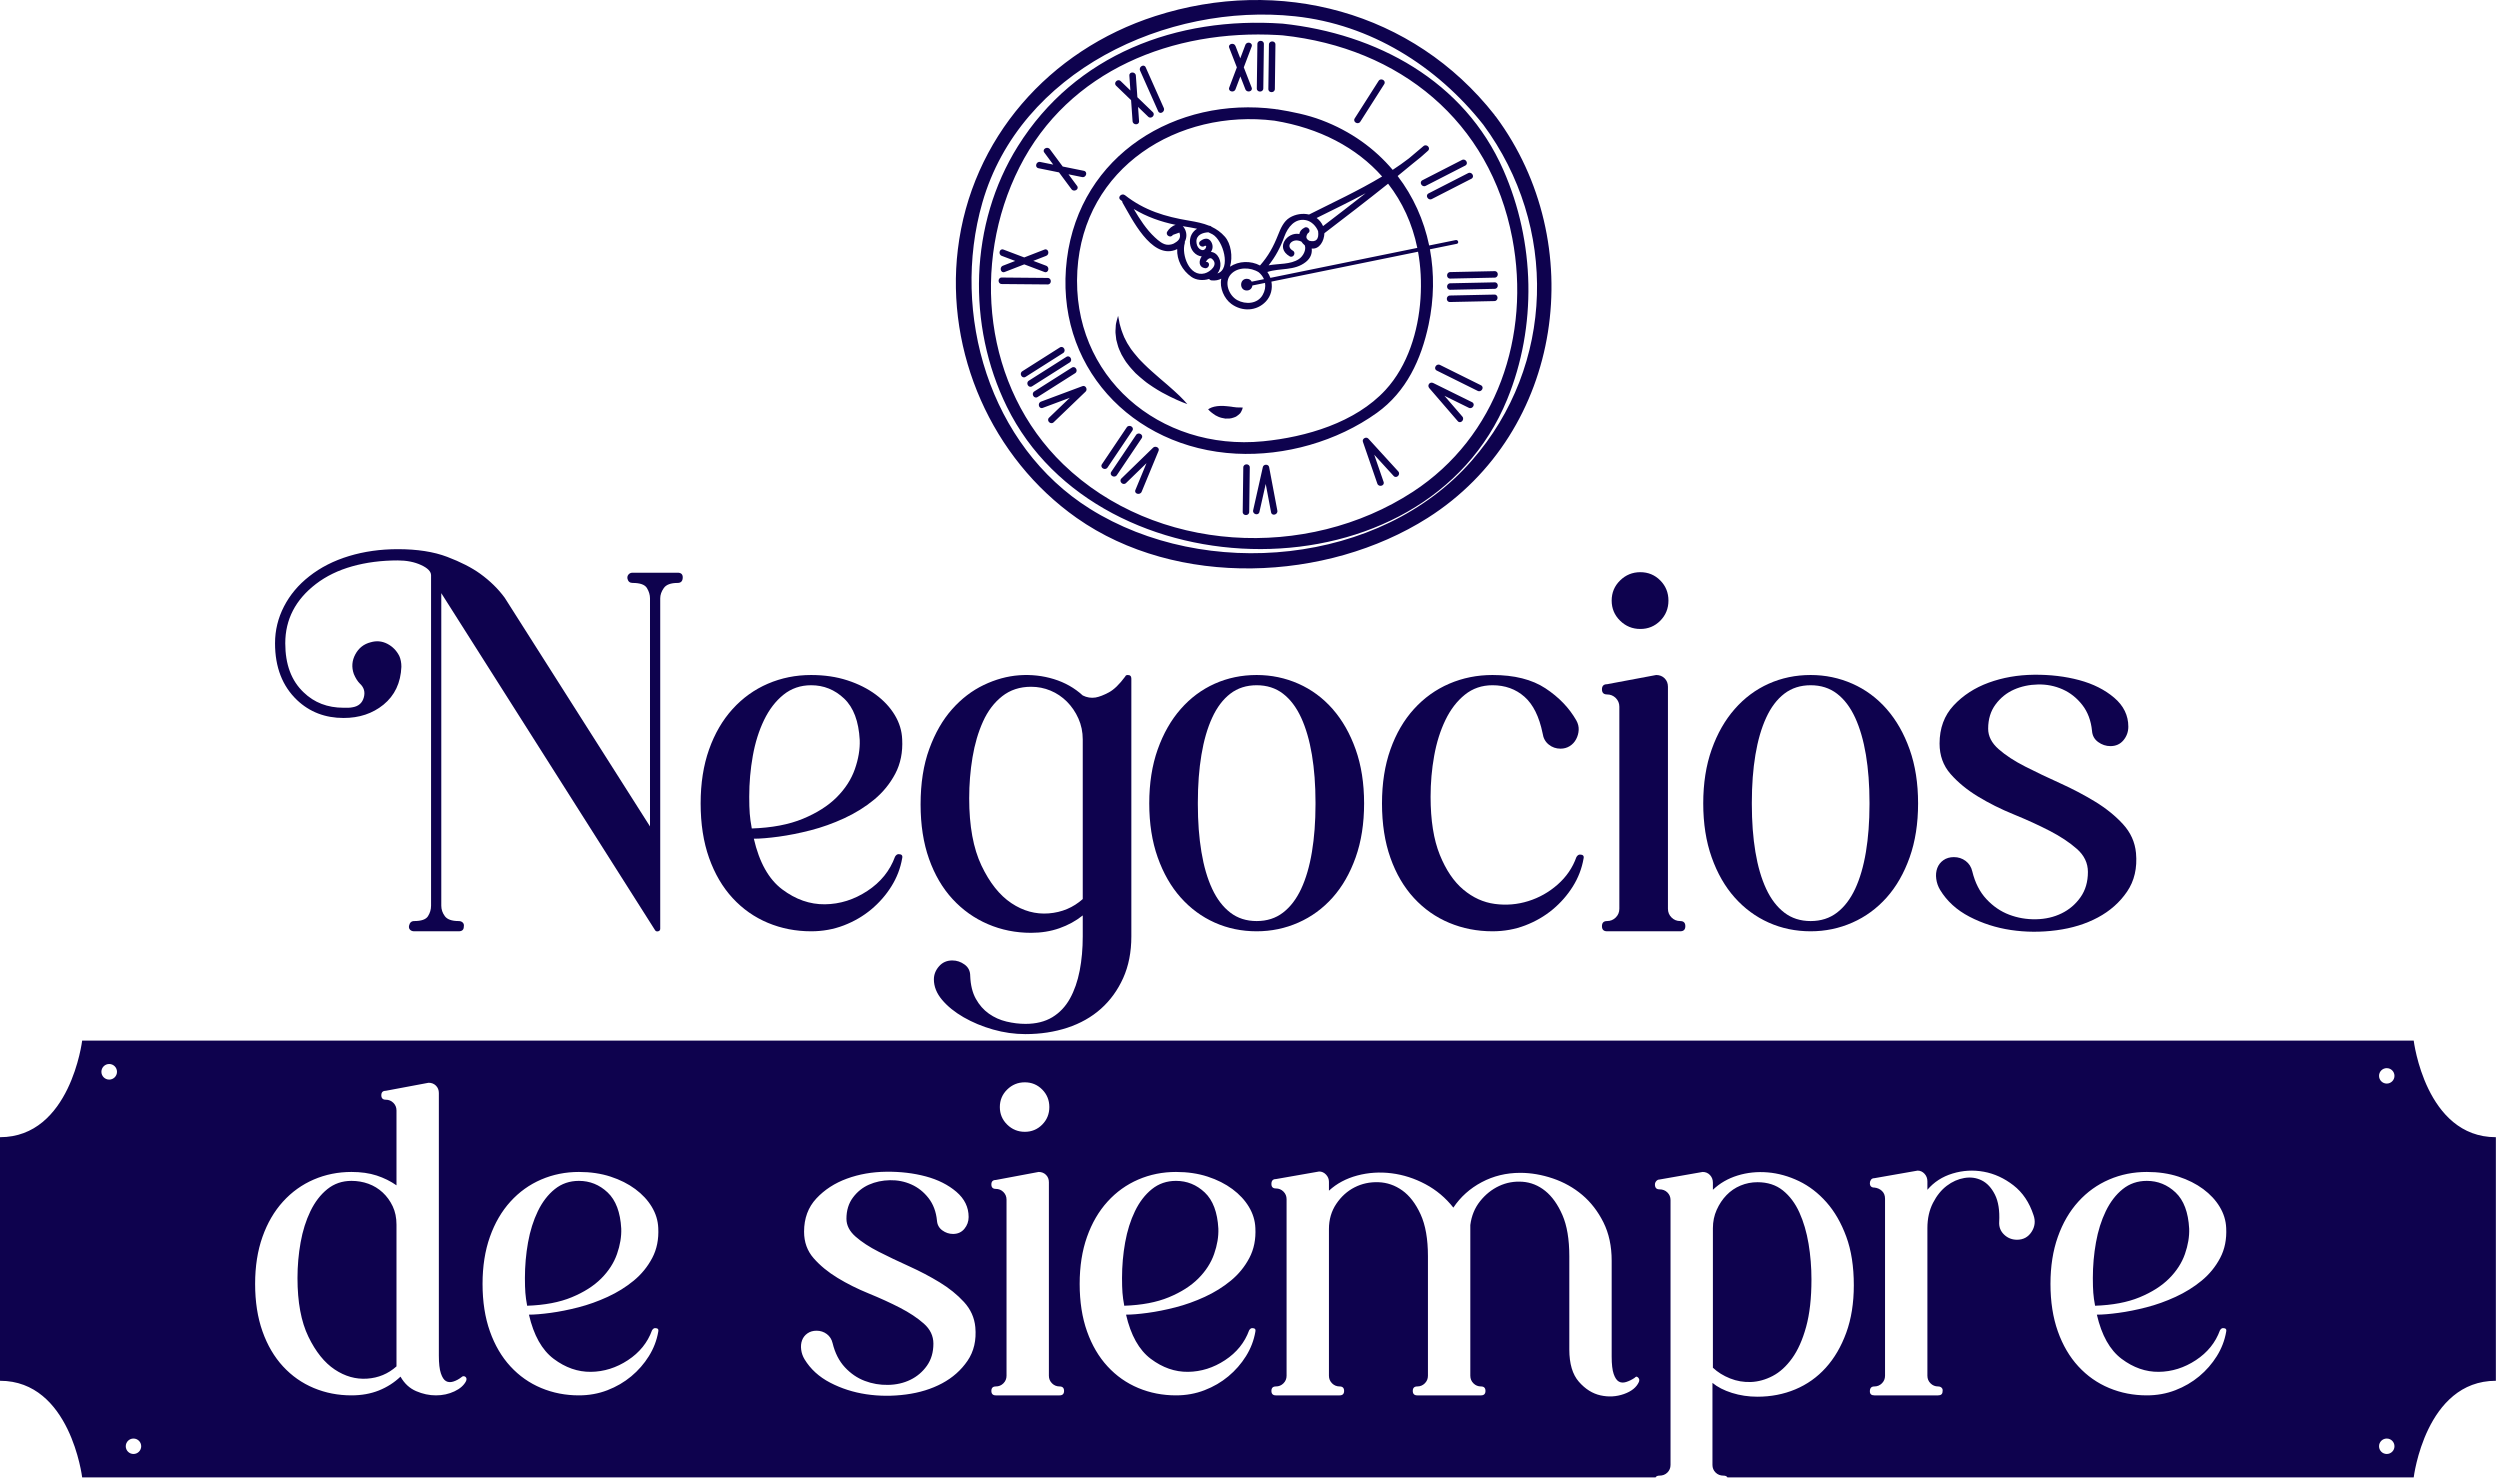 <svg xmlns="http://www.w3.org/2000/svg" xmlns:xlink="http://www.w3.org/1999/xlink" xmlns:serif="http://www.serif.com/" width="100%" height="100%" viewBox="0 0 571 338" xml:space="preserve" style="fill-rule:evenodd;clip-rule:evenodd;stroke-linejoin:round;stroke-miterlimit:2;">    <g transform="matrix(1,0,0,1,-118.972,-86.963)">        <g transform="matrix(1,0,0,1,-0,-6.963)">            <g transform="matrix(1,0,0,1,274.909,300.284)">                <path d="M0,-74.502C0,-73.644 -0.391,-73.216 -1.168,-73.216C-2.727,-73.216 -3.778,-72.826 -4.323,-72.048C-4.869,-71.269 -5.141,-70.489 -5.141,-69.711L-5.141,5.765C-5.141,6.077 -5.297,6.271 -5.608,6.349C-5.92,6.426 -6.154,6.349 -6.309,6.116L-55.147,-70.88L-55.147,0.507C-55.147,1.366 -54.875,2.163 -54.329,2.903C-53.785,3.643 -52.733,4.012 -51.175,4.012C-50.785,4.012 -50.474,4.129 -50.239,4.363C-50.006,4.597 -49.929,4.908 -50.006,5.298C-50.006,5.998 -50.396,6.349 -51.175,6.349L-61.339,6.349C-61.73,6.349 -62.04,6.233 -62.273,5.998C-62.508,5.765 -62.586,5.455 -62.508,5.064C-62.353,4.363 -61.963,4.012 -61.339,4.012C-59.704,4.012 -58.651,3.643 -58.185,2.903C-57.717,2.163 -57.483,1.366 -57.483,0.507L-57.483,-74.969C-57.483,-75.825 -58.243,-76.605 -59.761,-77.306C-61.28,-78.006 -63.053,-78.357 -65.078,-78.357C-68.817,-78.357 -72.284,-77.908 -75.477,-77.014C-78.671,-76.117 -81.435,-74.774 -83.772,-72.983C-88.445,-69.399 -90.782,-64.881 -90.782,-59.43C-90.782,-54.599 -89.38,-50.86 -86.576,-48.213C-84.163,-45.877 -81.124,-44.708 -77.462,-44.708L-76.411,-44.708C-76.101,-44.708 -75.75,-44.747 -75.36,-44.825C-74.036,-45.059 -73.198,-45.798 -72.848,-47.045C-72.497,-48.291 -72.789,-49.342 -73.724,-50.2C-74.27,-50.744 -74.737,-51.485 -75.125,-52.42C-75.671,-53.977 -75.555,-55.476 -74.775,-56.918C-73.998,-58.358 -72.83,-59.273 -71.27,-59.664C-69.947,-60.052 -68.682,-59.935 -67.473,-59.314C-66.266,-58.689 -65.352,-57.754 -64.727,-56.509C-64.417,-55.808 -64.26,-54.99 -64.26,-54.056C-64.417,-50.393 -65.779,-47.512 -68.349,-45.409C-70.843,-43.383 -73.881,-42.372 -77.462,-42.372C-81.669,-42.372 -85.214,-43.734 -88.094,-46.461C-91.445,-49.654 -93.119,-53.977 -93.119,-59.43C-93.119,-62.39 -92.438,-65.193 -91.074,-67.842C-89.712,-70.489 -87.784,-72.787 -85.291,-74.735C-82.72,-76.76 -79.703,-78.299 -76.235,-79.351C-72.771,-80.402 -69.05,-80.928 -65.078,-80.928C-60.638,-80.928 -56.881,-80.343 -53.803,-79.175C-50.727,-78.006 -48.215,-76.722 -46.267,-75.32C-44.009,-73.684 -42.14,-71.853 -40.659,-69.829L-7.478,-17.602L-7.478,-69.711C-7.478,-70.489 -7.711,-71.269 -8.179,-72.048C-8.646,-72.826 -9.737,-73.216 -11.45,-73.216C-12.074,-73.216 -12.463,-73.527 -12.619,-74.151C-12.697,-74.541 -12.619,-74.87 -12.384,-75.145C-12.151,-75.416 -11.84,-75.553 -11.45,-75.553L-1.168,-75.553C-0.391,-75.553 0,-75.203 0,-74.502" style="fill:rgb(14,2,78);fill-rule:nonzero;"></path>            </g>        </g>        <g transform="matrix(1,0,0,1,-0,-6.963)">            <g transform="matrix(1,0,0,1,304.233,304.297)">                <path d="M0,-53.862C-2.415,-53.862 -4.518,-53.141 -6.309,-51.701C-8.102,-50.259 -9.58,-48.33 -10.749,-45.918C-11.917,-43.502 -12.775,-40.776 -13.319,-37.739C-13.865,-34.701 -14.137,-31.585 -14.137,-28.392C-14.137,-26.832 -14.098,-25.548 -14.02,-24.535C-13.943,-23.523 -13.787,-22.392 -13.553,-21.148C-8.958,-21.303 -5.064,-22.043 -1.869,-23.368C1.324,-24.692 3.894,-26.327 5.842,-28.275C7.788,-30.222 9.172,-32.364 9.99,-34.701C10.808,-37.038 11.176,-39.258 11.1,-41.361C10.866,-45.643 9.677,-48.798 7.536,-50.824C5.393,-52.849 2.881,-53.862 0,-53.862M19.979,-15.286C20.681,-15.286 20.952,-14.971 20.797,-14.346C20.406,-12.074 19.589,-9.941 18.344,-7.944C17.097,-5.946 15.558,-4.183 13.729,-2.658C11.897,-1.13 9.814,0.086 7.478,0.985C5.141,1.887 2.647,2.336 0,2.336C-3.505,2.336 -6.796,1.694 -9.873,0.408C-12.951,-0.877 -15.638,-2.765 -17.935,-5.258C-20.232,-7.75 -22.023,-10.808 -23.309,-14.43C-24.594,-18.05 -25.236,-22.199 -25.236,-26.873C-25.236,-31.467 -24.594,-35.577 -23.309,-39.199C-22.023,-42.821 -20.232,-45.897 -17.935,-48.429C-15.638,-50.959 -12.951,-52.887 -9.873,-54.213C-6.796,-55.536 -3.505,-56.198 0,-56.198C3.038,-56.198 5.802,-55.79 8.295,-54.976C10.787,-54.16 12.949,-53.072 14.78,-51.713C16.609,-50.355 18.052,-48.801 19.103,-47.054C20.154,-45.307 20.719,-43.464 20.797,-41.523C20.952,-38.573 20.427,-35.952 19.22,-33.661C18.011,-31.369 16.396,-29.388 14.371,-27.719C12.344,-26.051 10.066,-24.633 7.536,-23.47C5.004,-22.305 2.454,-21.391 -0.117,-20.732C-2.687,-20.071 -5.122,-19.588 -7.419,-19.277C-9.717,-18.967 -11.606,-18.81 -13.085,-18.81C-11.841,-13.405 -9.679,-9.548 -6.601,-7.237C-3.525,-4.925 -0.273,-3.79 3.155,-3.831C6.582,-3.87 9.814,-4.889 12.852,-6.885C15.89,-8.883 17.993,-11.487 19.162,-14.7C19.395,-15.09 19.667,-15.286 19.979,-15.286" style="fill:rgb(14,2,78);fill-rule:nonzero;"></path>            </g>        </g>        <g transform="matrix(1,0,0,1,-0,-6.963)">            <g transform="matrix(1,0,0,1,366.272,315.26)">                <path d="M0,-52.441C0,-54.154 -0.332,-55.751 -0.993,-57.231C-1.656,-58.711 -2.533,-59.995 -3.622,-61.087C-4.714,-62.177 -5.959,-63.015 -7.361,-63.599C-8.763,-64.183 -10.244,-64.476 -11.801,-64.476C-14.371,-64.476 -16.573,-63.754 -18.402,-62.314C-20.232,-60.872 -21.693,-58.944 -22.783,-56.53C-23.875,-54.116 -24.672,-51.389 -25.179,-48.351C-25.686,-45.314 -25.937,-42.198 -25.937,-39.004C-25.937,-32.696 -25.003,-27.573 -23.134,-23.641C-21.264,-19.707 -18.986,-16.844 -16.299,-15.054C-13.612,-13.261 -10.769,-12.483 -7.77,-12.716C-4.772,-12.952 -2.182,-14.041 0,-15.988L0,-52.441ZM9.697,-66.812C9.774,-67.045 9.969,-67.162 10.282,-67.162C10.826,-67.162 11.1,-66.889 11.1,-66.345L11.1,-7.459C11.1,-3.878 10.475,-0.702 9.23,2.063C7.983,4.827 6.289,7.163 4.147,9.074C2.004,10.981 -0.546,12.42 -3.505,13.397C-6.466,14.37 -9.659,14.857 -13.085,14.857C-15.58,14.857 -18.051,14.505 -20.505,13.805C-22.958,13.105 -25.199,12.169 -27.223,11.001C-29.25,9.833 -30.885,8.507 -32.13,7.03C-33.377,5.547 -34,3.991 -34,2.355C-34,1.264 -33.611,0.27 -32.831,-0.624C-32.054,-1.52 -31.04,-1.967 -29.793,-1.967C-28.782,-1.967 -27.847,-1.658 -26.99,-1.033C-26.133,-0.411 -25.704,0.447 -25.704,1.537C-25.627,3.639 -25.199,5.394 -24.419,6.794C-23.642,8.197 -22.648,9.327 -21.44,10.183C-20.232,11.04 -18.889,11.643 -17.409,11.995C-15.93,12.345 -14.488,12.519 -13.085,12.519C-10.672,12.519 -8.627,12.012 -6.952,11.001C-5.278,9.988 -3.934,8.567 -2.921,6.737C-1.91,4.906 -1.169,2.783 -0.701,0.369C-0.233,-2.046 0,-4.655 0,-7.459L0,-12.25C-1.559,-11.003 -3.33,-10.03 -5.316,-9.33C-7.302,-8.628 -9.464,-8.277 -11.801,-8.277C-15.306,-8.277 -18.597,-8.938 -21.673,-10.263C-24.751,-11.587 -27.438,-13.494 -29.735,-15.988C-32.033,-18.48 -33.824,-21.539 -35.109,-25.161C-36.395,-28.783 -37.037,-32.929 -37.037,-37.603C-37.037,-42.431 -36.376,-46.658 -35.051,-50.28C-33.728,-53.902 -31.995,-56.92 -29.852,-59.335C-27.71,-61.748 -25.295,-63.599 -22.608,-64.884C-19.921,-66.169 -17.215,-66.909 -14.488,-67.105C-11.762,-67.298 -9.134,-67.006 -6.601,-66.228C-4.071,-65.448 -1.87,-64.202 0,-62.489C0.935,-62.022 1.907,-61.865 2.921,-62.022C3.777,-62.177 4.79,-62.566 5.958,-63.19C7.126,-63.813 8.372,-65.019 9.697,-66.812" style="fill:rgb(14,2,78);fill-rule:nonzero;"></path>            </g>        </g>        <g transform="matrix(1,0,0,1,-0,-6.963)">            <g transform="matrix(1,0,0,1,419.433,277.307)">                <path d="M0,0.35L0,-0.117C0,-4.089 -0.274,-7.711 -0.818,-10.983C-1.363,-14.254 -2.182,-17.076 -3.271,-19.453C-4.363,-21.828 -5.745,-23.659 -7.419,-24.945C-9.095,-26.23 -11.099,-26.872 -13.437,-26.872C-15.773,-26.872 -17.78,-26.23 -19.453,-24.945C-21.13,-23.659 -22.512,-21.828 -23.601,-19.453C-24.694,-17.076 -25.512,-14.254 -26.054,-10.983C-26.601,-7.711 -26.872,-4.089 -26.872,-0.117L-26.872,0.35C-26.872,4.322 -26.601,7.944 -26.054,11.216C-25.512,14.488 -24.694,17.291 -23.601,19.629C-22.512,21.966 -21.13,23.775 -19.453,25.061C-17.78,26.347 -15.773,26.989 -13.437,26.989C-11.099,26.989 -9.095,26.347 -7.419,25.061C-5.745,23.775 -4.363,21.966 -3.271,19.629C-2.182,17.291 -1.363,14.488 -0.818,11.216C-0.274,7.944 0,4.322 0,0.35ZM-13.437,-29.209C-10.088,-29.209 -6.914,-28.546 -3.914,-27.223C-0.917,-25.898 1.693,-23.969 3.914,-21.439C6.133,-18.907 7.886,-15.831 9.172,-12.209C10.457,-8.587 11.1,-4.478 11.1,0.117C11.1,4.714 10.457,8.821 9.172,12.442C7.886,16.064 6.133,19.124 3.914,21.615C1.693,24.109 -0.917,26.017 -3.914,27.34C-6.914,28.665 -10.088,29.326 -13.437,29.326C-16.864,29.326 -20.057,28.665 -23.018,27.34C-25.979,26.017 -28.566,24.109 -30.787,21.615C-33.007,19.124 -34.759,16.064 -36.045,12.442C-37.33,8.821 -37.972,4.714 -37.972,0.117C-37.972,-4.478 -37.33,-8.587 -36.045,-12.209C-34.759,-15.831 -33.007,-18.907 -30.787,-21.439C-28.566,-23.969 -25.979,-25.898 -23.018,-27.223C-20.057,-28.546 -16.864,-29.209 -13.437,-29.209" style="fill:rgb(14,2,78);fill-rule:nonzero;"></path>            </g>        </g>        <g transform="matrix(1,0,0,1,-0,-6.963)">            <g transform="matrix(1,0,0,1,479.836,265.622)">                <path d="M0,23.486C0.7,23.486 0.972,23.798 0.818,24.42C0.427,26.68 -0.392,28.801 -1.636,30.788C-2.883,32.774 -4.422,34.526 -6.252,36.046C-8.082,37.564 -10.166,38.771 -12.502,39.668C-14.839,40.564 -17.333,41.01 -19.98,41.01C-23.484,41.01 -26.775,40.368 -29.853,39.082C-32.931,37.798 -35.617,35.909 -37.914,33.416C-40.213,30.924 -42.003,27.866 -43.288,24.244C-44.574,20.624 -45.217,16.475 -45.217,11.801C-45.217,7.207 -44.574,3.097 -43.288,-0.525C-42.003,-4.147 -40.213,-7.223 -37.914,-9.755C-35.617,-12.285 -32.931,-14.213 -29.853,-15.539C-26.775,-16.862 -23.484,-17.524 -19.98,-17.524C-14.996,-17.524 -10.965,-16.512 -7.888,-14.487C-4.811,-12.46 -2.453,-10.007 -0.817,-7.126C-0.429,-6.425 -0.255,-5.704 -0.293,-4.964C-0.333,-4.224 -0.526,-3.523 -0.877,-2.862C-1.227,-2.199 -1.715,-1.673 -2.337,-1.285C-2.961,-0.894 -3.662,-0.701 -4.439,-0.701C-5.455,-0.701 -6.351,-1.01 -7.128,-1.635C-7.908,-2.257 -8.375,-3.114 -8.53,-4.205C-9.309,-8.021 -10.692,-10.806 -12.677,-12.559C-14.664,-14.311 -17.099,-15.188 -19.98,-15.188C-22.396,-15.188 -24.499,-14.467 -26.288,-13.027C-28.082,-11.585 -29.56,-9.656 -30.729,-7.243C-31.896,-4.827 -32.755,-2.102 -33.299,0.935C-33.846,3.973 -34.117,7.09 -34.117,10.282C-34.117,15.657 -33.416,20.078 -32.015,23.544C-30.612,27.009 -28.821,29.66 -26.64,31.488C-24.46,33.32 -22.064,34.41 -19.453,34.759C-16.846,35.11 -14.294,34.897 -11.802,34.117C-9.309,33.34 -7.07,32.073 -5.084,30.321C-3.097,28.566 -1.676,26.484 -0.817,24.069C-0.586,23.68 -0.313,23.486 0,23.486" style="fill:rgb(14,2,78);fill-rule:nonzero;"></path>            </g>        </g>        <g transform="matrix(1,0,0,1,-0,-6.963)">            <g transform="matrix(1,0,0,1,493.621,293.663)">                <path d="M0,-56.081C-1.794,-56.081 -3.33,-56.709 -4.615,-57.967C-5.9,-59.225 -6.544,-60.758 -6.544,-62.565C-6.544,-64.373 -5.9,-65.905 -4.615,-67.163C-3.33,-68.42 -1.794,-69.05 0,-69.05C1.791,-69.05 3.311,-68.42 4.558,-67.163C5.802,-65.905 6.425,-64.373 6.425,-62.565C6.425,-60.758 5.802,-59.225 4.558,-57.967C3.311,-56.709 1.791,-56.081 0,-56.081M9.113,10.632C9.891,10.632 10.282,11.023 10.282,11.8C10.282,12.581 9.891,12.969 9.113,12.969L-7.594,12.969C-8.374,12.969 -8.762,12.581 -8.762,11.8C-8.762,11.023 -8.374,10.632 -7.594,10.632C-6.816,10.632 -6.155,10.361 -5.608,9.814C-5.064,9.272 -4.791,8.608 -4.791,7.828L-4.791,-38.322C-4.791,-39.1 -5.064,-39.762 -5.608,-40.308C-6.155,-40.852 -6.816,-41.126 -7.594,-41.126C-8.374,-41.126 -8.762,-41.515 -8.762,-42.294C-8.762,-43.072 -8.374,-43.462 -7.594,-43.462L3.621,-45.565C4.399,-45.565 5.042,-45.312 5.549,-44.807C6.056,-44.299 6.309,-43.656 6.309,-42.879L6.309,7.828C6.309,8.608 6.582,9.272 7.127,9.814C7.671,10.361 8.333,10.632 9.113,10.632" style="fill:rgb(14,2,78);fill-rule:nonzero;"></path>            </g>        </g>        <g transform="matrix(1,0,0,1,-0,-6.963)">            <g transform="matrix(1,0,0,1,545.965,277.307)">                <path d="M0,0.35L0,-0.117C0,-4.089 -0.275,-7.711 -0.818,-10.983C-1.364,-14.254 -2.183,-17.076 -3.271,-19.453C-4.364,-21.828 -5.745,-23.659 -7.42,-24.945C-9.096,-26.23 -11.1,-26.872 -13.438,-26.872C-15.773,-26.872 -17.78,-26.23 -19.453,-24.945C-21.13,-23.659 -22.513,-21.828 -23.602,-19.453C-24.693,-17.076 -25.512,-14.254 -26.056,-10.983C-26.602,-7.711 -26.873,-4.089 -26.873,-0.117L-26.873,0.35C-26.873,4.322 -26.602,7.944 -26.056,11.216C-25.512,14.488 -24.693,17.291 -23.602,19.629C-22.513,21.966 -21.13,23.775 -19.453,25.061C-17.78,26.347 -15.773,26.989 -13.438,26.989C-11.1,26.989 -9.096,26.347 -7.42,25.061C-5.745,23.775 -4.364,21.966 -3.271,19.629C-2.183,17.291 -1.364,14.488 -0.818,11.216C-0.275,7.944 0,4.322 0,0.35ZM-13.438,-29.209C-10.089,-29.209 -6.914,-28.546 -3.915,-27.223C-0.917,-25.898 1.693,-23.969 3.913,-21.439C6.133,-18.907 7.885,-15.831 9.171,-12.209C10.457,-8.587 11.098,-4.478 11.098,0.117C11.098,4.714 10.457,8.821 9.171,12.442C7.885,16.064 6.133,19.124 3.913,21.615C1.693,24.109 -0.917,26.017 -3.915,27.34C-6.914,28.665 -10.089,29.326 -13.438,29.326C-16.865,29.326 -20.058,28.665 -23.018,27.34C-25.979,26.017 -28.568,24.109 -30.786,21.615C-33.008,19.124 -34.76,16.064 -36.044,12.442C-37.33,8.821 -37.973,4.714 -37.973,0.117C-37.973,-4.478 -37.33,-8.587 -36.044,-12.209C-34.76,-15.831 -33.008,-18.907 -30.786,-21.439C-28.568,-23.969 -25.979,-25.898 -23.018,-27.223C-20.058,-28.546 -16.865,-29.209 -13.438,-29.209" style="fill:rgb(14,2,78);fill-rule:nonzero;"></path>            </g>        </g>        <g transform="matrix(1,0,0,1,-0,-6.963)">            <g transform="matrix(1,0,0,1,573.068,294.502)">                <path d="M0,-34.137C0,-32.423 0.797,-30.866 2.395,-29.463C3.99,-28.061 6.018,-26.736 8.471,-25.491C10.924,-24.244 13.571,-22.979 16.416,-21.694C19.259,-20.408 21.925,-19.007 24.419,-17.487C26.911,-15.967 29.034,-14.253 30.786,-12.347C32.539,-10.437 33.532,-8.238 33.766,-5.745C34.076,-2.318 33.396,0.622 31.721,3.077C30.047,5.53 27.825,7.497 25.062,8.975C22.296,10.458 19.141,11.428 15.599,11.897C12.052,12.364 8.588,12.345 5.199,11.838C1.812,11.333 -1.343,10.319 -4.264,8.801C-7.186,7.282 -9.426,5.237 -10.982,2.668C-11.449,1.889 -11.742,1.051 -11.858,0.155C-11.976,-0.74 -11.899,-1.557 -11.625,-2.298C-11.354,-3.037 -10.886,-3.643 -10.223,-4.11C-9.562,-4.576 -8.763,-4.811 -7.827,-4.811C-6.816,-4.811 -5.919,-4.518 -5.141,-3.936C-4.362,-3.35 -3.854,-2.551 -3.622,-1.54C-2.999,1.031 -1.928,3.134 -0.409,4.77C1.11,6.406 2.842,7.595 4.79,8.335C6.736,9.074 8.781,9.425 10.924,9.384C13.065,9.346 15.013,8.9 16.766,8.042C18.519,7.186 19.959,5.96 21.088,4.361C22.217,2.766 22.783,0.838 22.783,-1.422C22.783,-3.447 21.945,-5.2 20.271,-6.68C18.595,-8.158 16.512,-9.542 14.021,-10.828C11.527,-12.114 8.801,-13.358 5.842,-14.567C2.881,-15.773 0.156,-17.136 -2.336,-18.656C-4.83,-20.175 -6.914,-21.887 -8.587,-23.797C-10.264,-25.704 -11.099,-28.021 -11.099,-30.748C-11.099,-34.253 -10.028,-37.154 -7.886,-39.453C-5.745,-41.749 -3.077,-43.483 0.117,-44.652C3.31,-45.82 6.757,-46.423 10.457,-46.463C14.156,-46.501 17.603,-46.093 20.797,-45.236C23.99,-44.378 26.656,-43.034 28.8,-41.205C30.942,-39.374 32.013,-37.174 32.013,-34.604C32.013,-33.436 31.643,-32.403 30.903,-31.508C30.162,-30.612 29.169,-30.164 27.924,-30.164C26.911,-30.164 25.977,-30.475 25.119,-31.099C24.261,-31.722 23.794,-32.577 23.719,-33.669C23.483,-36.006 22.743,-37.972 21.497,-39.57C20.25,-41.165 18.752,-42.354 16.999,-43.133C15.248,-43.911 13.377,-44.282 11.391,-44.243C9.405,-44.202 7.574,-43.814 5.901,-43.075C4.225,-42.333 2.823,-41.205 1.693,-39.686C0.565,-38.168 0,-36.317 0,-34.137" style="fill:rgb(14,2,78);fill-rule:nonzero;"></path>            </g>        </g>        <g transform="matrix(1,0,0,1,-0,-6.963)">            <g transform="matrix(1,0,0,1,0,6.963)">                <path d="M497.102,424.396L137.737,424.396C137.737,424.396 135.055,402.333 118.972,402.333L118.972,346.698C135.055,346.698 137.737,324.636 137.737,324.636L670.264,324.636C670.264,324.636 672.945,346.698 689.028,346.698L689.028,402.333C672.945,402.333 670.264,424.396 670.264,424.396L513.518,424.396C513.358,424.131 513.066,423.999 512.643,423.999C511.895,423.999 511.283,423.761 510.81,423.288C510.334,422.81 510.097,422.233 510.097,421.554L510.097,402.814C511.247,403.766 512.736,404.531 514.563,405.106C516.39,405.681 518.322,405.971 520.351,405.971C523.465,405.971 526.357,405.412 529.031,404.291C531.705,403.17 534.025,401.525 535.988,399.351C537.95,397.179 539.507,394.512 540.657,391.356C541.808,388.198 542.385,384.582 542.385,380.508C542.385,376.231 541.808,372.531 540.657,369.406C539.507,366.283 538.001,363.669 536.139,361.564C534.277,359.458 532.18,357.846 529.846,356.724C527.509,355.605 525.141,354.943 522.738,354.739C520.335,354.535 518.032,354.774 515.832,355.451C513.633,356.132 511.755,357.218 510.199,358.71L510.199,357.08C510.199,356.404 509.977,355.825 509.536,355.349C509.094,354.876 508.534,354.636 507.855,354.636L497.975,356.369C497.704,356.369 497.467,356.488 497.261,356.724C497.059,356.964 496.958,357.218 496.958,357.49C496.958,358.238 497.297,358.609 497.975,358.609C498.722,358.609 499.333,358.848 499.809,359.323C500.284,359.798 500.521,360.374 500.521,361.053L500.521,421.554C500.521,422.233 500.284,422.81 499.809,423.288C499.333,423.761 498.722,423.999 497.975,423.999C497.552,423.999 497.261,424.131 497.102,424.396ZM151.221,417.289C151.221,418.263 150.432,419.052 149.458,419.052C148.485,419.052 147.696,418.263 147.696,417.289C147.696,416.316 148.485,415.526 149.458,415.526C150.432,415.526 151.221,416.316 151.221,417.289ZM665.869,417.289C665.869,418.263 665.08,419.052 664.106,419.052C663.133,419.052 662.344,418.263 662.344,417.289C662.344,416.316 663.133,415.526 664.106,415.526C665.08,415.526 665.869,416.316 665.869,417.289ZM492.679,401.388C492.884,401.388 493.071,401.507 493.241,401.744C493.408,401.983 493.429,402.271 493.292,402.611C492.746,403.832 491.611,404.749 489.879,405.361C488.147,405.971 486.367,406.073 484.532,405.665C482.698,405.258 481.05,404.224 479.592,402.56C478.131,400.897 477.403,398.434 477.403,395.175L477.403,373.887C477.403,370.017 476.874,366.876 475.824,364.467C474.769,362.057 473.465,360.223 471.901,358.965C470.34,357.709 468.607,357.014 466.708,356.877C464.805,356.742 463.025,357.066 461.36,357.846C459.696,358.626 458.253,359.781 457.032,361.309C455.809,362.837 455.061,364.654 454.792,366.758L454.792,401.184C454.792,401.864 455.028,402.442 455.504,402.916C455.977,403.392 456.556,403.628 457.236,403.628C457.913,403.628 458.253,403.969 458.253,404.648C458.253,405.326 457.913,405.665 457.236,405.665L442.669,405.665C441.991,405.665 441.652,405.326 441.652,404.648C441.652,403.969 441.991,403.628 442.669,403.628C443.348,403.628 443.925,403.392 444.401,402.916C444.876,402.442 445.114,401.864 445.114,401.184L445.114,373.887C445.114,369.951 444.554,366.758 443.435,364.313C442.313,361.868 440.92,360.053 439.259,358.864C437.593,357.676 435.778,357.048 433.809,356.979C431.837,356.912 430.022,357.302 428.359,358.151C426.695,359 425.304,360.256 424.184,361.919C423.062,363.585 422.502,365.502 422.502,367.674L422.502,401.184C422.502,401.864 422.741,402.442 423.216,402.916C423.69,403.392 424.269,403.628 424.948,403.628C425.626,403.628 425.965,403.969 425.965,404.648C425.965,405.326 425.626,405.665 424.948,405.665L410.382,405.665C409.703,405.665 409.363,405.326 409.363,404.648C409.363,403.969 409.703,403.628 410.382,403.628C411.059,403.628 411.638,403.392 412.114,402.916C412.587,402.442 412.826,401.864 412.826,401.184L412.826,360.85C412.826,360.172 412.587,359.595 412.114,359.119C411.638,358.644 411.059,358.406 410.382,358.406C409.703,358.406 409.363,358.067 409.363,357.388C409.363,356.64 409.703,356.266 410.382,356.266L420.261,354.534C420.872,354.534 421.398,354.774 421.842,355.247C422.283,355.723 422.502,356.266 422.502,356.877L422.502,358.914C424.269,357.284 426.424,356.132 428.97,355.45C431.516,354.774 434.131,354.604 436.814,354.943C439.496,355.283 442.075,356.115 444.554,357.437C447.033,358.762 449.155,360.544 450.919,362.784C452.549,360.34 454.704,358.406 457.388,356.979C460.069,355.554 463.006,354.84 466.199,354.84C468.643,354.84 471.121,355.265 473.634,356.115C476.145,356.964 478.385,358.22 480.357,359.882C482.324,361.546 483.936,363.634 485.196,366.146C486.45,368.659 487.078,371.579 487.078,374.906L487.078,396.805C487.078,398.571 487.232,399.895 487.537,400.778C487.842,401.66 488.233,402.238 488.708,402.509C489.182,402.78 489.741,402.814 490.389,402.611C491.033,402.406 491.662,402.101 492.275,401.694C492.408,401.558 492.543,401.456 492.679,401.388ZM312.299,365.332C312.299,366.826 312.994,368.184 314.387,369.406C315.778,370.628 317.544,371.784 319.683,372.868C321.822,373.956 324.13,375.06 326.61,376.179C329.087,377.3 331.413,378.522 333.586,379.846C335.758,381.17 337.609,382.665 339.137,384.328C340.665,385.992 341.531,387.911 341.735,390.083C342.005,393.071 341.412,395.634 339.952,397.772C338.491,399.911 336.556,401.628 334.147,402.917C331.736,404.207 328.986,405.056 325.896,405.463C322.805,405.87 319.785,405.853 316.832,405.412C313.877,404.972 311.127,404.087 308.581,402.764C306.035,401.439 304.082,399.657 302.724,397.416C302.317,396.738 302.063,396.008 301.961,395.227C301.859,394.446 301.925,393.734 302.164,393.087C302.401,392.443 302.809,391.916 303.386,391.509C303.963,391.101 304.659,390.897 305.474,390.897C306.356,390.897 307.137,391.151 307.817,391.662C308.495,392.171 308.938,392.868 309.141,393.75C309.684,395.99 310.618,397.823 311.942,399.25C313.267,400.675 314.777,401.712 316.475,402.355C318.172,403.003 319.954,403.309 321.822,403.272C323.689,403.239 325.387,402.851 326.915,402.102C328.443,401.355 329.698,400.285 330.683,398.894C331.667,397.503 332.16,395.822 332.16,393.852C332.16,392.087 331.43,390.559 329.971,389.269C328.51,387.979 326.694,386.772 324.522,385.651C322.347,384.531 319.971,383.446 317.391,382.393C314.81,381.341 312.434,380.152 310.261,378.828C308.088,377.504 306.272,376.011 304.813,374.346C303.352,372.683 302.622,370.663 302.622,368.285C302.622,365.23 303.555,362.701 305.424,360.697C307.291,358.696 309.615,357.184 312.401,356.165C315.184,355.146 318.189,354.622 321.415,354.587C324.639,354.553 327.643,354.909 330.429,355.655C333.212,356.404 335.537,357.575 337.405,359.169C339.273,360.767 340.207,362.684 340.207,364.926C340.207,365.943 339.883,366.844 339.239,367.624C338.593,368.405 337.727,368.796 336.642,368.796C335.758,368.796 334.944,368.524 334.197,367.98C333.449,367.436 333.042,366.691 332.975,365.74C332.771,363.702 332.125,361.988 331.04,360.596C329.953,359.204 328.646,358.169 327.118,357.49C325.591,356.811 323.961,356.488 322.23,356.521C320.498,356.557 318.902,356.895 317.443,357.539C315.981,358.186 314.759,359.169 313.776,360.494C312.79,361.818 312.299,363.432 312.299,365.332ZM224.808,401.286C225.079,401.286 225.283,401.388 225.419,401.591C225.555,401.795 225.555,402.067 225.419,402.405C224.943,403.358 224.061,404.139 222.772,404.749C221.48,405.36 220.072,405.665 218.544,405.665C217.016,405.665 215.505,405.345 214.012,404.698C212.517,404.053 211.329,402.951 210.446,401.388C209.021,402.746 207.374,403.799 205.507,404.546C203.639,405.293 201.551,405.665 199.243,405.665C196.187,405.665 193.317,405.106 190.636,403.984C187.953,402.865 185.61,401.22 183.608,399.045C181.605,396.872 180.043,394.207 178.923,391.049C177.803,387.893 177.242,384.276 177.242,380.202C177.242,376.197 177.803,372.614 178.923,369.456C180.043,366.299 181.605,363.616 183.608,361.41C185.61,359.203 187.953,357.524 190.636,356.368C193.317,355.214 196.187,354.636 199.243,354.636C201.415,354.636 203.333,354.908 204.997,355.45C206.661,355.995 208.17,356.742 209.53,357.692L209.53,340.581C209.53,339.903 209.292,339.325 208.817,338.85C208.341,338.375 207.763,338.136 207.085,338.136C206.406,338.136 206.066,337.798 206.066,337.116C206.066,336.44 206.406,336.099 207.085,336.099L216.863,334.266C217.541,334.266 218.102,334.486 218.544,334.927C218.985,335.371 219.207,335.931 219.207,336.609L219.207,396.6C219.207,398.367 219.359,399.707 219.665,400.623C219.97,401.54 220.36,402.136 220.835,402.405C221.311,402.678 221.87,402.712 222.516,402.509C223.161,402.304 223.79,401.965 224.4,401.489C224.536,401.355 224.671,401.286 224.808,401.286ZM626.72,390.303C627.329,390.303 627.568,390.576 627.433,391.123C627.092,393.103 626.379,394.963 625.294,396.704C624.206,398.445 622.866,399.983 621.271,401.313C619.674,402.645 617.858,403.703 615.822,404.487C613.784,405.274 611.611,405.665 609.304,405.665C606.247,405.665 603.377,405.106 600.697,403.985C598.012,402.865 595.67,401.22 593.668,399.045C591.664,396.872 590.103,394.207 588.983,391.049C587.863,387.893 587.3,384.277 587.3,380.202C587.3,376.197 587.863,372.614 588.983,369.456C590.103,366.299 591.664,363.616 593.668,361.41C595.67,359.203 598.012,357.524 600.697,356.368C603.377,355.214 606.247,354.636 609.304,354.636C611.951,354.636 614.362,354.992 616.533,355.702C618.707,356.413 620.589,357.363 622.189,358.548C623.781,359.731 625.039,361.085 625.954,362.608C626.871,364.132 627.365,365.739 627.433,367.431C627.568,370.003 627.11,372.288 626.057,374.284C625.004,376.282 623.595,378.01 621.831,379.464C620.064,380.918 618.079,382.153 615.872,383.168C613.665,384.184 611.44,384.98 609.199,385.555C606.959,386.132 604.837,386.554 602.834,386.824C600.831,387.095 599.184,387.23 597.895,387.23C598.98,391.943 600.865,395.305 603.547,397.32C606.23,399.334 609.063,400.325 612.053,400.29C615.04,400.255 617.858,399.366 620.506,397.625C623.154,395.885 624.988,393.614 626.007,390.815C626.209,390.474 626.449,390.303 626.72,390.303ZM404.984,390.303C405.596,390.303 405.834,390.576 405.698,391.123C405.358,393.103 404.645,394.963 403.558,396.704C402.472,398.445 401.13,399.983 399.535,401.313C397.94,402.645 396.125,403.703 394.086,404.487C392.05,405.274 389.875,405.665 387.568,405.665C384.512,405.665 381.643,405.106 378.961,403.985C376.278,402.865 373.935,401.22 371.934,399.045C369.93,396.872 368.368,394.207 367.248,391.049C366.128,387.893 365.568,384.277 365.568,380.202C365.568,376.197 366.128,372.614 367.248,369.456C368.368,366.299 369.93,363.616 371.934,361.41C373.935,359.203 376.278,357.524 378.961,356.368C381.643,355.214 384.512,354.636 387.568,354.636C390.215,354.636 392.626,354.992 394.799,355.702C396.971,356.413 398.856,357.363 400.453,358.548C402.047,359.731 403.305,361.085 404.221,362.608C405.137,364.132 405.63,365.739 405.698,367.431C405.834,370.003 405.376,372.288 404.323,374.284C403.27,376.282 401.861,378.01 400.096,379.464C398.329,380.918 396.343,382.153 394.138,383.168C391.931,384.184 389.707,384.98 387.465,385.555C385.225,386.132 383.102,386.554 381.1,386.824C379.096,387.095 377.449,387.23 376.16,387.23C377.246,391.943 379.13,395.305 381.813,397.32C384.495,399.334 387.329,400.325 390.319,400.29C393.305,400.255 396.125,399.366 398.772,397.625C401.42,395.885 403.253,393.614 404.272,390.815C404.476,390.474 404.713,390.303 404.984,390.303ZM268.605,390.303C269.216,390.303 269.453,390.576 269.318,391.123C268.977,393.103 268.265,394.963 267.178,396.704C266.092,398.445 264.751,399.983 263.155,401.313C261.559,402.645 259.744,403.703 257.707,404.487C255.669,405.274 253.496,405.665 251.188,405.665C248.132,405.665 245.263,405.106 242.581,403.985C239.897,402.865 237.555,401.22 235.553,399.045C233.549,396.872 231.988,394.207 230.868,391.049C229.748,387.893 229.187,384.277 229.187,380.202C229.187,376.197 229.748,372.614 230.868,369.456C231.988,366.299 233.549,363.616 235.553,361.41C237.555,359.203 239.897,357.524 242.581,356.368C245.263,355.214 248.132,354.636 251.188,354.636C253.835,354.636 256.246,354.992 258.419,355.702C260.592,356.413 262.476,357.363 264.073,358.548C265.667,359.731 266.924,361.085 267.841,362.608C268.757,364.132 269.249,365.739 269.318,367.431C269.453,370.003 268.995,372.288 267.942,374.284C266.889,376.282 265.48,378.01 263.716,379.464C261.949,380.918 259.963,382.153 257.757,383.168C255.55,384.184 253.327,384.98 251.085,385.555C248.845,386.132 246.722,386.554 244.72,386.824C242.716,387.095 241.069,387.23 239.78,387.23C240.865,391.943 242.75,395.305 245.433,397.32C248.115,399.334 250.949,400.325 253.938,400.29C256.925,400.255 259.744,399.366 262.391,397.625C265.04,395.885 266.873,393.614 267.892,390.815C268.096,390.474 268.333,390.303 268.605,390.303ZM360.984,403.628C361.662,403.628 362.002,403.969 362.002,404.648C362.002,405.326 361.662,405.665 360.984,405.665L346.418,405.665C345.739,405.665 345.4,405.326 345.4,404.648C345.4,403.969 345.739,403.628 346.418,403.628C347.096,403.628 347.674,403.392 348.15,402.916C348.624,402.442 348.863,401.864 348.863,401.184L348.863,360.951C348.863,360.274 348.624,359.697 348.15,359.221C347.674,358.745 347.096,358.507 346.418,358.507C345.739,358.507 345.4,358.168 345.4,357.49C345.4,356.811 345.739,356.47 346.418,356.47L356.197,354.636C356.874,354.636 357.435,354.859 357.877,355.3C358.318,355.74 358.539,356.302 358.539,356.979L358.539,401.184C358.539,401.864 358.776,402.442 359.252,402.916C359.726,403.392 360.304,403.628 360.984,403.628ZM559.19,401.184C559.19,401.864 559.426,402.442 559.903,402.916C560.377,403.392 560.955,403.628 561.634,403.628C561.972,403.628 562.245,403.731 562.449,403.934C562.654,404.139 562.72,404.41 562.654,404.749C562.654,405.361 562.311,405.665 561.634,405.665L547.069,405.665C546.39,405.665 546.051,405.361 546.051,404.749C546.051,404.002 546.39,403.628 547.069,403.628C547.748,403.628 548.325,403.392 548.8,402.916C549.275,402.442 549.514,401.864 549.514,401.184L549.514,360.749C549.514,360 549.275,359.408 548.8,358.965C548.325,358.525 547.748,358.27 547.069,358.203C546.39,358.203 546.051,357.864 546.051,357.183C546.051,356.913 546.135,356.657 546.305,356.419C546.474,356.181 546.728,356.063 547.069,356.063L556.95,354.331C557.56,354.331 558.086,354.569 558.527,355.044C558.967,355.52 559.19,356.097 559.19,356.776L559.19,358.71C560.681,356.947 562.601,355.705 564.945,354.993C567.288,354.281 569.663,354.146 572.075,354.586C574.483,355.028 576.742,356.063 578.847,357.693C580.951,359.323 582.479,361.599 583.432,364.516C583.905,365.876 583.752,367.149 582.972,368.337C582.191,369.525 581.088,370.119 579.662,370.119C578.508,370.119 577.523,369.729 576.709,368.948C575.893,368.167 575.519,367.2 575.587,366.044C575.724,363.465 575.401,361.394 574.621,359.831C573.839,358.27 572.838,357.183 571.616,356.573C570.394,355.961 569.07,355.776 567.644,356.012C566.217,356.251 564.875,356.844 563.62,357.794C562.364,358.746 561.311,360.053 560.462,361.714C559.613,363.38 559.19,365.299 559.19,367.471L559.19,401.184ZM510.199,399.351C511.283,400.371 512.592,401.184 514.12,401.795C515.648,402.406 517.243,402.678 518.907,402.611C520.569,402.543 522.217,402.085 523.846,401.236C525.476,400.387 526.954,399.045 528.277,397.212C529.602,395.379 530.672,392.986 531.486,390.032C532.302,387.078 532.709,383.461 532.709,379.184C532.709,376.4 532.488,373.683 532.048,371.036C531.603,368.387 530.908,366.011 529.958,363.906C529.007,361.802 527.751,360.122 526.189,358.864C524.627,357.608 522.692,356.979 520.384,356.979C519.025,356.979 517.736,357.234 516.513,357.744C515.291,358.252 514.221,358.983 513.304,359.934C512.388,360.885 511.64,362.004 511.064,363.295C510.486,364.585 510.199,365.978 510.199,367.471L510.199,399.351ZM186.918,378.878C186.918,384.378 187.749,388.844 189.414,392.272C191.077,395.701 193.081,398.196 195.423,399.758C197.766,401.321 200.226,402.017 202.808,401.846C205.387,401.678 207.628,400.742 209.53,399.045L209.53,366.656C209.53,365.094 209.241,363.701 208.665,362.48C208.086,361.256 207.322,360.205 206.373,359.322C205.421,358.441 204.335,357.779 203.113,357.335C201.891,356.895 200.6,356.674 199.243,356.674C197.137,356.674 195.304,357.302 193.742,358.558C192.18,359.815 190.891,361.495 189.873,363.6C188.854,365.705 188.105,368.081 187.631,370.729C187.156,373.378 186.918,376.094 186.918,378.878ZM251.188,356.674C249.082,356.674 247.249,357.302 245.688,358.558C244.125,359.815 242.836,361.495 241.817,363.6C240.799,365.705 240.05,368.081 239.576,370.729C239.101,373.378 238.863,376.094 238.863,378.878C238.863,380.236 238.897,381.358 238.965,382.239C239.032,383.122 239.169,384.109 239.373,385.193C243.378,385.058 246.772,384.412 249.558,383.257C252.341,382.105 254.583,380.678 256.28,378.98C257.977,377.283 259.183,375.415 259.896,373.378C260.609,371.341 260.93,369.405 260.864,367.572C260.66,363.839 259.624,361.088 257.757,359.322C255.889,357.558 253.699,356.674 251.188,356.674ZM387.568,356.674C385.462,356.674 383.63,357.302 382.068,358.558C380.505,359.815 379.216,361.495 378.197,363.6C377.179,365.705 376.431,368.081 375.957,370.729C375.481,373.378 375.243,376.094 375.243,378.878C375.243,380.236 375.277,381.358 375.345,382.239C375.412,383.122 375.549,384.109 375.753,385.193C379.758,385.058 383.153,384.412 385.938,383.257C388.721,382.105 390.963,380.678 392.661,378.98C394.357,377.283 395.563,375.415 396.275,373.378C396.989,371.341 397.31,369.405 397.244,367.572C397.041,363.839 396.005,361.088 394.138,359.322C392.269,357.558 390.08,356.674 387.568,356.674ZM609.304,356.674C607.197,356.674 605.363,357.302 603.802,358.558C602.24,359.815 600.951,361.495 599.932,363.6C598.913,365.705 598.164,368.081 597.692,370.729C597.216,373.378 596.978,376.094 596.978,378.878C596.978,380.236 597.012,381.358 597.079,382.239C597.146,383.122 597.283,384.109 597.488,385.193C601.494,385.058 604.887,384.412 607.674,383.257C610.456,382.105 612.697,380.678 614.396,378.98C616.092,377.283 617.299,375.415 618.011,373.378C618.723,371.341 619.045,369.405 618.978,367.572C618.775,363.839 617.74,361.088 615.872,359.322C614.004,357.558 611.814,356.674 609.304,356.674ZM353.039,345.469C351.476,345.469 350.136,344.922 349.016,343.826C347.895,342.729 347.335,341.392 347.335,339.817C347.335,338.242 347.895,336.906 349.016,335.809C350.136,334.713 351.476,334.164 353.039,334.164C354.6,334.164 355.924,334.713 357.012,335.809C358.097,336.906 358.641,338.242 358.641,339.817C358.641,341.392 358.097,342.729 357.012,343.826C355.924,344.922 354.6,345.469 353.039,345.469ZM665.869,332.689C665.869,333.663 665.08,334.452 664.106,334.452C663.133,334.452 662.344,333.663 662.344,332.689C662.344,331.716 663.133,330.926 664.106,330.926C665.08,330.926 665.869,331.716 665.869,332.689ZM145.694,331.761C145.694,332.745 144.897,333.543 143.913,333.543C142.929,333.543 142.131,332.745 142.131,331.761C142.131,330.778 142.929,329.98 143.913,329.98C144.897,329.98 145.694,330.778 145.694,331.761Z" style="fill:rgb(14,2,78);"></path>            </g>        </g>        <g transform="matrix(1,0,0,1,-0,-6.963)">            <g transform="matrix(1,0,0,1,0,6.963)">                <path d="M460.427,113.409L460.329,113.215C441.702,89.522 411.214,81.502 382.815,90.643C358.584,98.442 340.796,118.62 337.744,143.935C334.902,167.506 345.516,191.615 364.874,205.25C387.739,221.353 421.946,219.903 445.048,205.258C476.126,185.555 482.031,142.419 460.596,113.561L460.427,113.409ZM457.764,115.458C447.154,102.031 431.998,92.523 414.759,90.683C385.428,87.554 351.97,103.246 343.35,133.223C336.069,158.545 344.963,188.803 367.921,203.179C394.238,219.66 434.207,216.09 455.106,192.192C474.203,170.353 474.858,138.614 457.764,115.458ZM411.835,92.357C411.872,92.357 411.909,92.36 411.948,92.364C433.378,94.664 453.401,105.401 462.357,125.833C469.571,142.286 470.04,161.483 463.224,178.159C444.444,224.12 370.05,222.867 348.937,179.858C339.801,161.246 340.362,138.098 351.457,120.358C364.584,99.371 387.761,90.694 411.835,92.357ZM410.813,94.966L411.381,95L411.948,95.038C438.645,97.902 459.291,114.598 464.385,141.377C468.611,163.602 460.912,186.741 441.677,199.287C417.409,215.115 382.831,213.297 361.81,192.995C343.696,175.5 340.69,147.182 351.811,125.173C363.062,102.907 386.978,93.624 410.813,94.966ZM402.938,193.736C402.894,197.119 402.849,200.503 402.806,203.887C402.792,204.844 404.278,204.844 404.291,203.887C404.334,200.503 404.379,197.119 404.422,193.736C404.436,192.778 402.951,192.779 402.938,193.736ZM408.061,197.5C408.469,199.661 408.878,201.821 409.285,203.98C409.464,204.919 410.895,204.522 410.718,203.585C410.09,200.271 409.464,196.957 408.838,193.642C408.699,192.917 407.562,192.944 407.405,193.642C406.668,196.927 405.931,200.214 405.193,203.501C404.984,204.432 406.414,204.829 406.625,203.896C407.104,201.764 407.582,199.633 408.061,197.5ZM380.831,192.75C379.986,194.794 379.141,196.838 378.297,198.88C377.931,199.765 379.368,200.147 379.729,199.275C381.018,196.157 382.307,193.039 383.596,189.921C383.895,189.197 382.847,188.722 382.355,189.199C379.939,191.546 377.524,193.894 375.108,196.242C374.421,196.91 375.472,197.959 376.158,197.291C377.716,195.778 379.274,194.264 380.831,192.75ZM432.844,190.819C434.321,192.436 435.797,194.054 437.274,195.67C437.921,196.38 438.968,195.326 438.324,194.621C436.049,192.13 433.774,189.637 431.499,187.146C431.008,186.607 430.015,187.166 430.258,187.868C431.356,191.052 432.456,194.235 433.553,197.419C433.864,198.318 435.3,197.933 434.986,197.025C434.272,194.956 433.558,192.888 432.844,190.819ZM378.448,186.311C376.56,189.118 374.671,191.925 372.783,194.734C372.246,195.53 373.534,196.272 374.065,195.482C375.953,192.675 377.842,189.868 379.73,187.059C380.266,186.263 378.979,185.52 378.448,186.311ZM376.318,184.569C374.43,187.377 372.542,190.184 370.654,192.992C370.118,193.788 371.405,194.531 371.936,193.74C373.824,190.933 375.712,188.126 377.6,185.318C378.136,184.522 376.849,183.779 376.318,184.569ZM445.566,143.903L451.706,142.652C452.268,142.537 452.029,141.679 451.467,141.793L445.394,143.031C444.186,137.213 441.748,131.805 438.193,127.165C439.361,126.218 440.525,125.264 441.681,124.301C442.879,123.381 444.031,122.414 445.126,121.393C445.834,120.733 444.794,119.727 444.076,120.343C442.98,121.283 441.876,122.215 440.765,123.14C439.574,124.057 438.336,124.927 437.063,125.76C432.924,120.86 427.463,116.92 420.828,114.41C417.571,113.178 414.129,112.491 410.703,111.934C410.58,111.914 410.462,111.909 410.349,111.918L410.349,111.887C387.606,108.926 365.656,122.295 362.657,146.118C359.609,170.345 377.391,189.334 401.279,190.575C412.455,191.157 424.353,187.783 433.447,181.265C440.191,176.429 443.581,169.052 445.263,161.129C446.515,155.239 446.584,149.399 445.566,143.903ZM434.649,127.273C428.807,120.666 420.348,116.213 410.071,114.526C388.026,111.791 366.447,125.158 365.04,148.769C363.601,172.942 383.838,190.068 407.472,187.752C417.252,186.795 428.534,183.505 435.42,176.032C440.519,170.497 442.924,162.577 443.412,155.175C443.662,151.399 443.463,147.816 442.853,144.457C431.689,146.733 420.526,149.008 409.362,151.283C409.659,152.865 409.274,154.565 408.097,155.82C405.982,158.078 402.654,158.171 400.211,156.38C398.566,155.176 397.469,152.692 397.915,150.607C397.306,150.94 396.569,151.095 395.697,151.007C395.438,150.98 395.25,150.849 395.132,150.675C393.771,151.115 392.166,150.969 391.08,150.198C388.977,148.705 387.736,146.345 387.842,143.858C387.675,143.943 387.501,144.018 387.32,144.082C381.852,146.021 377.416,136.77 375.388,133.303C375.31,133.169 375.278,133.037 375.281,132.914C375.145,132.81 375.009,132.705 374.873,132.599C374.121,132.009 375.179,130.965 375.923,131.549C380.382,135.048 385.118,136.453 390.595,137.367C392.214,137.636 393.758,137.949 395.172,138.529C395.419,138.528 395.602,138.626 395.722,138.772C396.823,139.295 397.837,140.007 398.734,141.024C400.119,142.592 400.586,145.574 399.907,147.877C401.901,146.545 404.637,146.468 406.757,147.6C408.673,145.418 409.813,143.325 410.898,140.579C411.465,139.144 412.165,137.491 413.56,136.66C414.881,135.874 416.51,135.616 417.959,135.962C423.398,133.219 429.251,130.521 434.649,127.273ZM363.309,177.82C361.733,179.333 360.158,180.845 358.581,182.358C357.889,183.022 358.941,184.071 359.631,183.408C362.066,181.071 364.499,178.735 366.933,176.397C367.446,175.904 366.923,174.89 366.211,175.156C363.054,176.335 359.899,177.513 356.744,178.691C355.855,179.023 356.239,180.459 357.138,180.124C359.195,179.356 361.252,178.587 363.309,177.82ZM448.883,177.361L454.442,180.102C455.297,180.524 456.05,179.243 455.19,178.82C452.234,177.362 449.276,175.903 446.318,174.444C445.55,174.066 444.862,174.965 445.419,175.61C447.585,178.123 449.753,180.635 451.919,183.148C452.545,183.875 453.59,182.819 452.968,182.098L448.883,177.361ZM394.907,180.45C394.907,180.45 395.473,180.039 396.307,179.849C396.733,179.742 397.25,179.693 397.71,179.676C398.201,179.677 398.649,179.665 399.103,179.732C399.311,179.745 399.517,179.752 399.722,179.793C399.938,179.841 400.105,179.829 400.295,179.863C400.476,179.883 400.681,179.958 400.845,179.944C401.018,179.952 401.204,179.983 401.389,180.012C401.751,180.053 402.074,180.008 402.353,180.031C402.625,180.039 402.815,180.054 402.815,180.054C402.815,180.054 402.792,180.215 402.696,180.482C402.643,180.611 402.582,180.779 402.48,180.95C402.38,181.121 402.278,181.353 402.084,181.491C401.909,181.657 401.703,181.835 401.462,181.997C401.222,182.185 400.949,182.261 400.657,182.361C400.369,182.448 400.043,182.561 399.75,182.555C399.448,182.58 399.137,182.573 398.832,182.566C398.266,182.481 397.689,182.355 397.235,182.146C396.748,181.945 396.382,181.716 396.048,181.456C395.362,180.987 394.907,180.45 394.907,180.45ZM374.343,159.096C374.343,159.096 374.447,159.524 374.582,160.269C374.632,160.644 374.727,161.099 374.883,161.568C375.029,162.045 375.145,162.563 375.396,163.124C375.503,163.399 375.618,163.688 375.737,163.984C375.882,164.268 376.034,164.562 376.188,164.863C376.453,165.477 376.93,166.034 377.277,166.665C377.728,167.25 378.174,167.852 378.696,168.432C379.173,169.041 379.765,169.588 380.319,170.158C381.457,171.292 382.699,172.35 383.869,173.377C385.056,174.382 386.175,175.343 387.122,176.204C389.039,177.901 390.161,179.263 390.161,179.263C390.161,179.263 388.504,178.694 386.204,177.557C385.047,176.999 383.728,176.271 382.366,175.382C381.699,174.917 380.974,174.479 380.317,173.912C379.635,173.387 378.985,172.777 378.321,172.186C377.719,171.519 377.091,170.886 376.562,170.161C375.98,169.488 375.58,168.678 375.135,167.954C374.771,167.168 374.401,166.427 374.221,165.648C374.118,165.265 374.003,164.903 373.926,164.543C373.884,164.175 373.844,163.819 373.805,163.478C373.694,162.815 373.766,162.161 373.801,161.613C373.808,161.055 373.917,160.614 374.02,160.248C374.21,159.513 374.343,159.096 374.343,159.096ZM363.782,170.925C360.924,172.737 358.066,174.55 355.21,176.362C354.404,176.873 355.147,178.159 355.958,177.645C358.816,175.832 361.674,174.02 364.53,172.207C365.336,171.696 364.593,170.41 363.782,170.925ZM457.224,174.959C454.108,173.412 450.992,171.865 447.874,170.317C447.021,169.893 446.268,171.173 447.126,171.599C450.243,173.147 453.359,174.693 456.476,176.241C457.33,176.666 458.082,175.385 457.224,174.959ZM362.532,168.473C359.674,170.285 356.816,172.098 353.96,173.91C353.154,174.421 353.897,175.707 354.708,175.192C357.566,173.38 360.424,171.567 363.28,169.755C364.087,169.244 363.343,167.958 362.532,168.473ZM361.039,166.32C358.181,168.132 355.325,169.945 352.468,171.757C351.662,172.268 352.406,173.554 353.217,173.039C356.075,171.227 358.931,169.414 361.788,167.602C362.594,167.091 361.85,165.805 361.039,166.32ZM407.659,150.724C407.414,150.147 407.02,149.614 406.481,149.161C404.645,147.974 401.652,147.864 400.079,149.632C398.478,151.43 399.622,154.444 401.56,155.509C403.456,156.548 406.177,156.41 407.362,154.335C407.878,153.431 408.055,152.476 407.908,151.58L405.018,152.169C404.943,152.767 404.516,153.314 403.737,153.314C402.013,153.314 402.013,150.64 403.737,150.64C404.292,150.64 404.669,150.917 404.866,151.293L407.659,150.724ZM460.293,154.244C456.91,154.317 453.527,154.388 450.145,154.46C449.189,154.48 449.186,155.965 450.145,155.945C453.527,155.872 456.91,155.802 460.293,155.729C461.249,155.709 461.251,154.224 460.293,154.244ZM460.349,151.449C456.966,151.522 453.584,151.593 450.202,151.665C449.246,151.685 449.244,153.17 450.202,153.15C453.584,153.077 456.966,153.006 460.349,152.934C461.304,152.913 461.307,151.428 460.349,151.449ZM358.261,150.444C354.763,150.414 351.266,150.382 347.769,150.351C346.81,150.342 346.812,151.827 347.769,151.836C351.266,151.866 354.763,151.899 358.261,151.929C359.219,151.938 359.218,150.453 358.261,150.444ZM460.349,148.891C456.966,148.963 453.584,149.036 450.202,149.108C449.246,149.128 449.244,150.613 450.202,150.593C453.584,150.52 456.966,150.448 460.349,150.376C461.304,150.355 461.307,148.87 460.349,148.891ZM436.014,128.919C431.219,132.755 426.342,136.496 421.467,140.223C421.423,142.003 420.323,143.953 418.563,143.726C418.709,144.82 418.315,145.928 417.219,146.8C414.611,148.878 411.378,148.118 408.432,149.086C408.726,149.499 408.96,149.951 409.129,150.424C420.314,148.143 431.499,145.863 442.684,143.583C441.544,138.025 439.263,133.093 436.014,128.919ZM389.107,138.621C389.301,138.793 389.475,139.026 389.62,139.331C390.09,140.316 390.016,141.323 389.577,142.174C389.604,142.286 389.602,142.414 389.561,142.553C388.809,145.092 390.595,150.323 394.124,149.402C395.378,149.074 397.421,147.369 395.746,146.056C395.343,145.741 394.788,146.128 394.575,146.494C394.35,146.879 394.276,146.731 394.578,146.78C395.521,146.935 395.12,148.367 394.184,148.213C392.688,147.966 392.743,146.514 393.444,145.523C392.765,145.466 392.085,145.115 391.564,144.505C390.672,143.461 390.487,141.773 391.116,140.556C391.424,139.96 391.865,139.522 392.384,139.209C391.389,138.984 390.371,138.828 389.348,138.661C389.268,138.648 389.188,138.634 389.107,138.621ZM394.968,140.02C393.657,140.078 392.177,140.62 392.232,142.18C392.253,142.761 392.446,143.398 392.916,143.778C393.161,143.975 393.542,144.175 393.867,144.059C394.108,143.974 394.343,143.762 394.4,143.5C394.553,143.172 394.469,143.041 394.146,143.11C393.416,143.72 392.36,142.675 393.096,142.06C393.711,141.545 394.696,141.151 395.359,141.868C395.966,142.524 396.129,143.552 395.647,144.343C395.613,144.398 395.579,144.451 395.543,144.502C397.179,144.625 398.109,146.696 397.582,148.389C397.462,148.775 397.273,149.119 397.033,149.418C400.243,148.42 398.338,141.817 395.9,140.475C395.594,140.306 395.283,140.155 394.968,140.02ZM352.907,145.762C351.325,145.164 349.744,144.565 348.162,143.966C347.264,143.627 346.879,145.063 347.767,145.399C348.794,145.787 349.82,146.175 350.846,146.563C349.908,146.928 348.97,147.292 348.032,147.657C347.15,148.001 347.534,149.436 348.427,149.09C349.922,148.508 351.418,147.926 352.913,147.345C354.449,147.926 355.986,148.508 357.522,149.089C358.42,149.428 358.804,147.993 357.917,147.656C356.936,147.286 355.955,146.915 354.974,146.544C355.955,146.162 356.936,145.781 357.917,145.4C358.8,145.056 358.416,143.62 357.523,143.967C355.984,144.566 354.446,145.164 352.907,145.762ZM417.684,141.739C417.778,141.817 417.892,141.891 418.026,141.958C419.596,142.328 420.263,141.599 420.027,139.767C419.59,138.619 418.507,137.504 417.259,137.252C414.709,136.738 413.084,138.893 412.328,140.974C411.4,143.533 410.306,145.563 408.722,147.562C411.07,147.135 413.725,147.41 415.64,146.132C416.62,145.478 417.365,144.03 416.988,142.997C416.689,142.753 416.425,142.465 416.217,142.154C416.003,142.044 415.746,141.959 415.44,141.905C413.882,141.632 412.596,143.239 414.262,144.218C415.087,144.701 414.34,145.985 413.514,145.499C410.156,143.528 413.024,139.858 415.741,140.413C415.827,139.842 416.191,139.315 416.943,138.947C417.798,138.526 418.551,139.806 417.691,140.228C417.345,140.709 417.261,141.116 417.441,141.449C417.526,141.544 417.608,141.64 417.684,141.739ZM377.922,134.7C379.296,137.028 380.797,139.372 382.741,141.175C383.525,141.902 384.613,142.886 385.773,142.87C386.353,142.863 386.942,142.733 387.414,142.371C388.4,141.802 388.707,141.039 388.339,140.08C387.842,140.261 387.344,140.44 386.847,140.618C386.366,141.447 385.082,140.698 385.566,139.87C385.965,139.184 386.716,138.546 387.492,138.319C384.024,137.601 380.895,136.479 377.922,134.7ZM421.159,138.604C424.41,136.117 427.662,133.623 430.887,131.096C427.17,133.091 423.358,134.918 419.69,136.751C420.303,137.2 420.815,137.814 421.159,138.604ZM454.287,126.51C451.275,128.053 448.264,129.595 445.254,131.138C444.401,131.575 445.152,132.857 446.002,132.42C449.014,130.877 452.025,129.335 455.035,127.792C455.888,127.355 455.137,126.073 454.287,126.51ZM359.531,124.557C358.538,124.356 357.544,124.154 356.551,123.953C355.616,123.764 355.218,125.194 356.156,125.385C357.72,125.702 359.285,126.019 360.85,126.337C361.798,127.616 362.747,128.895 363.696,130.174C364.258,130.936 365.549,130.196 364.978,129.426C364.323,128.542 363.668,127.659 363.013,126.775C364.053,126.986 365.094,127.198 366.135,127.409C367.069,127.598 367.468,126.168 366.529,125.977C364.917,125.65 363.306,125.323 361.694,124.996C360.718,123.679 359.742,122.363 358.766,121.047C358.203,120.286 356.913,121.025 357.484,121.795C358.166,122.716 358.848,123.637 359.531,124.557ZM452.887,123.499C449.875,125.042 446.864,126.586 443.854,128.129C443.001,128.565 443.752,129.847 444.602,129.411C447.614,127.868 450.625,126.324 453.635,124.781C454.488,124.345 453.737,123.062 452.887,123.499ZM377.156,107.63C376.419,106.918 375.682,106.206 374.945,105.494C374.256,104.829 373.205,105.878 373.895,106.544C375.034,107.644 376.173,108.744 377.312,109.844C377.424,111.442 377.537,113.041 377.65,114.639C377.717,115.589 379.202,115.594 379.135,114.639C379.058,113.554 378.982,112.469 378.905,111.384C379.676,112.128 380.447,112.873 381.219,113.618C381.908,114.284 382.959,113.234 382.269,112.568C381.095,111.435 379.922,110.302 378.749,109.169C378.633,107.524 378.517,105.88 378.401,104.235C378.335,103.285 376.85,103.279 376.917,104.235C376.997,105.367 377.076,106.499 377.156,107.63ZM433.843,105.443C432.025,108.297 430.206,111.15 428.388,114.005C427.871,114.814 429.156,115.558 429.67,114.754C431.489,111.9 433.306,109.046 435.124,106.191C435.641,105.382 434.356,104.638 433.843,105.443ZM379.367,103.09C380.743,106.181 382.119,109.273 383.495,112.363C383.884,113.237 385.163,112.48 384.777,111.614C383.401,108.523 382.025,105.432 380.649,102.342C380.26,101.467 378.981,102.224 379.367,103.09ZM408.796,97.142C408.753,100.525 408.708,103.909 408.664,107.292C408.651,108.25 410.136,108.249 410.15,107.292C410.192,103.909 410.237,100.525 410.281,97.142C410.294,96.184 408.81,96.185 408.796,97.142ZM406.159,97.01C406.115,100.393 406.07,103.777 406.027,107.16C406.013,108.118 407.499,108.117 407.512,107.16C407.555,103.777 407.599,100.393 407.643,97.01C407.656,96.052 406.172,96.053 406.159,97.01ZM402.253,100.287C401.888,99.349 401.524,98.411 401.159,97.472C400.815,96.589 399.379,96.973 399.726,97.867C400.308,99.363 400.89,100.858 401.471,102.353C400.89,103.89 400.309,105.427 399.727,106.963C399.388,107.86 400.823,108.245 401.159,107.357C401.53,106.376 401.901,105.395 402.272,104.413C402.654,105.394 403.035,106.376 403.416,107.357C403.76,108.24 405.196,107.856 404.849,106.963C404.251,105.424 403.652,103.886 403.054,102.347C403.652,100.766 404.251,99.184 404.85,97.603C405.188,96.706 403.753,96.321 403.417,97.209C403.029,98.235 402.641,99.261 402.253,100.287Z" style="fill:rgb(14,2,78);"></path>            </g>        </g>    </g></svg>